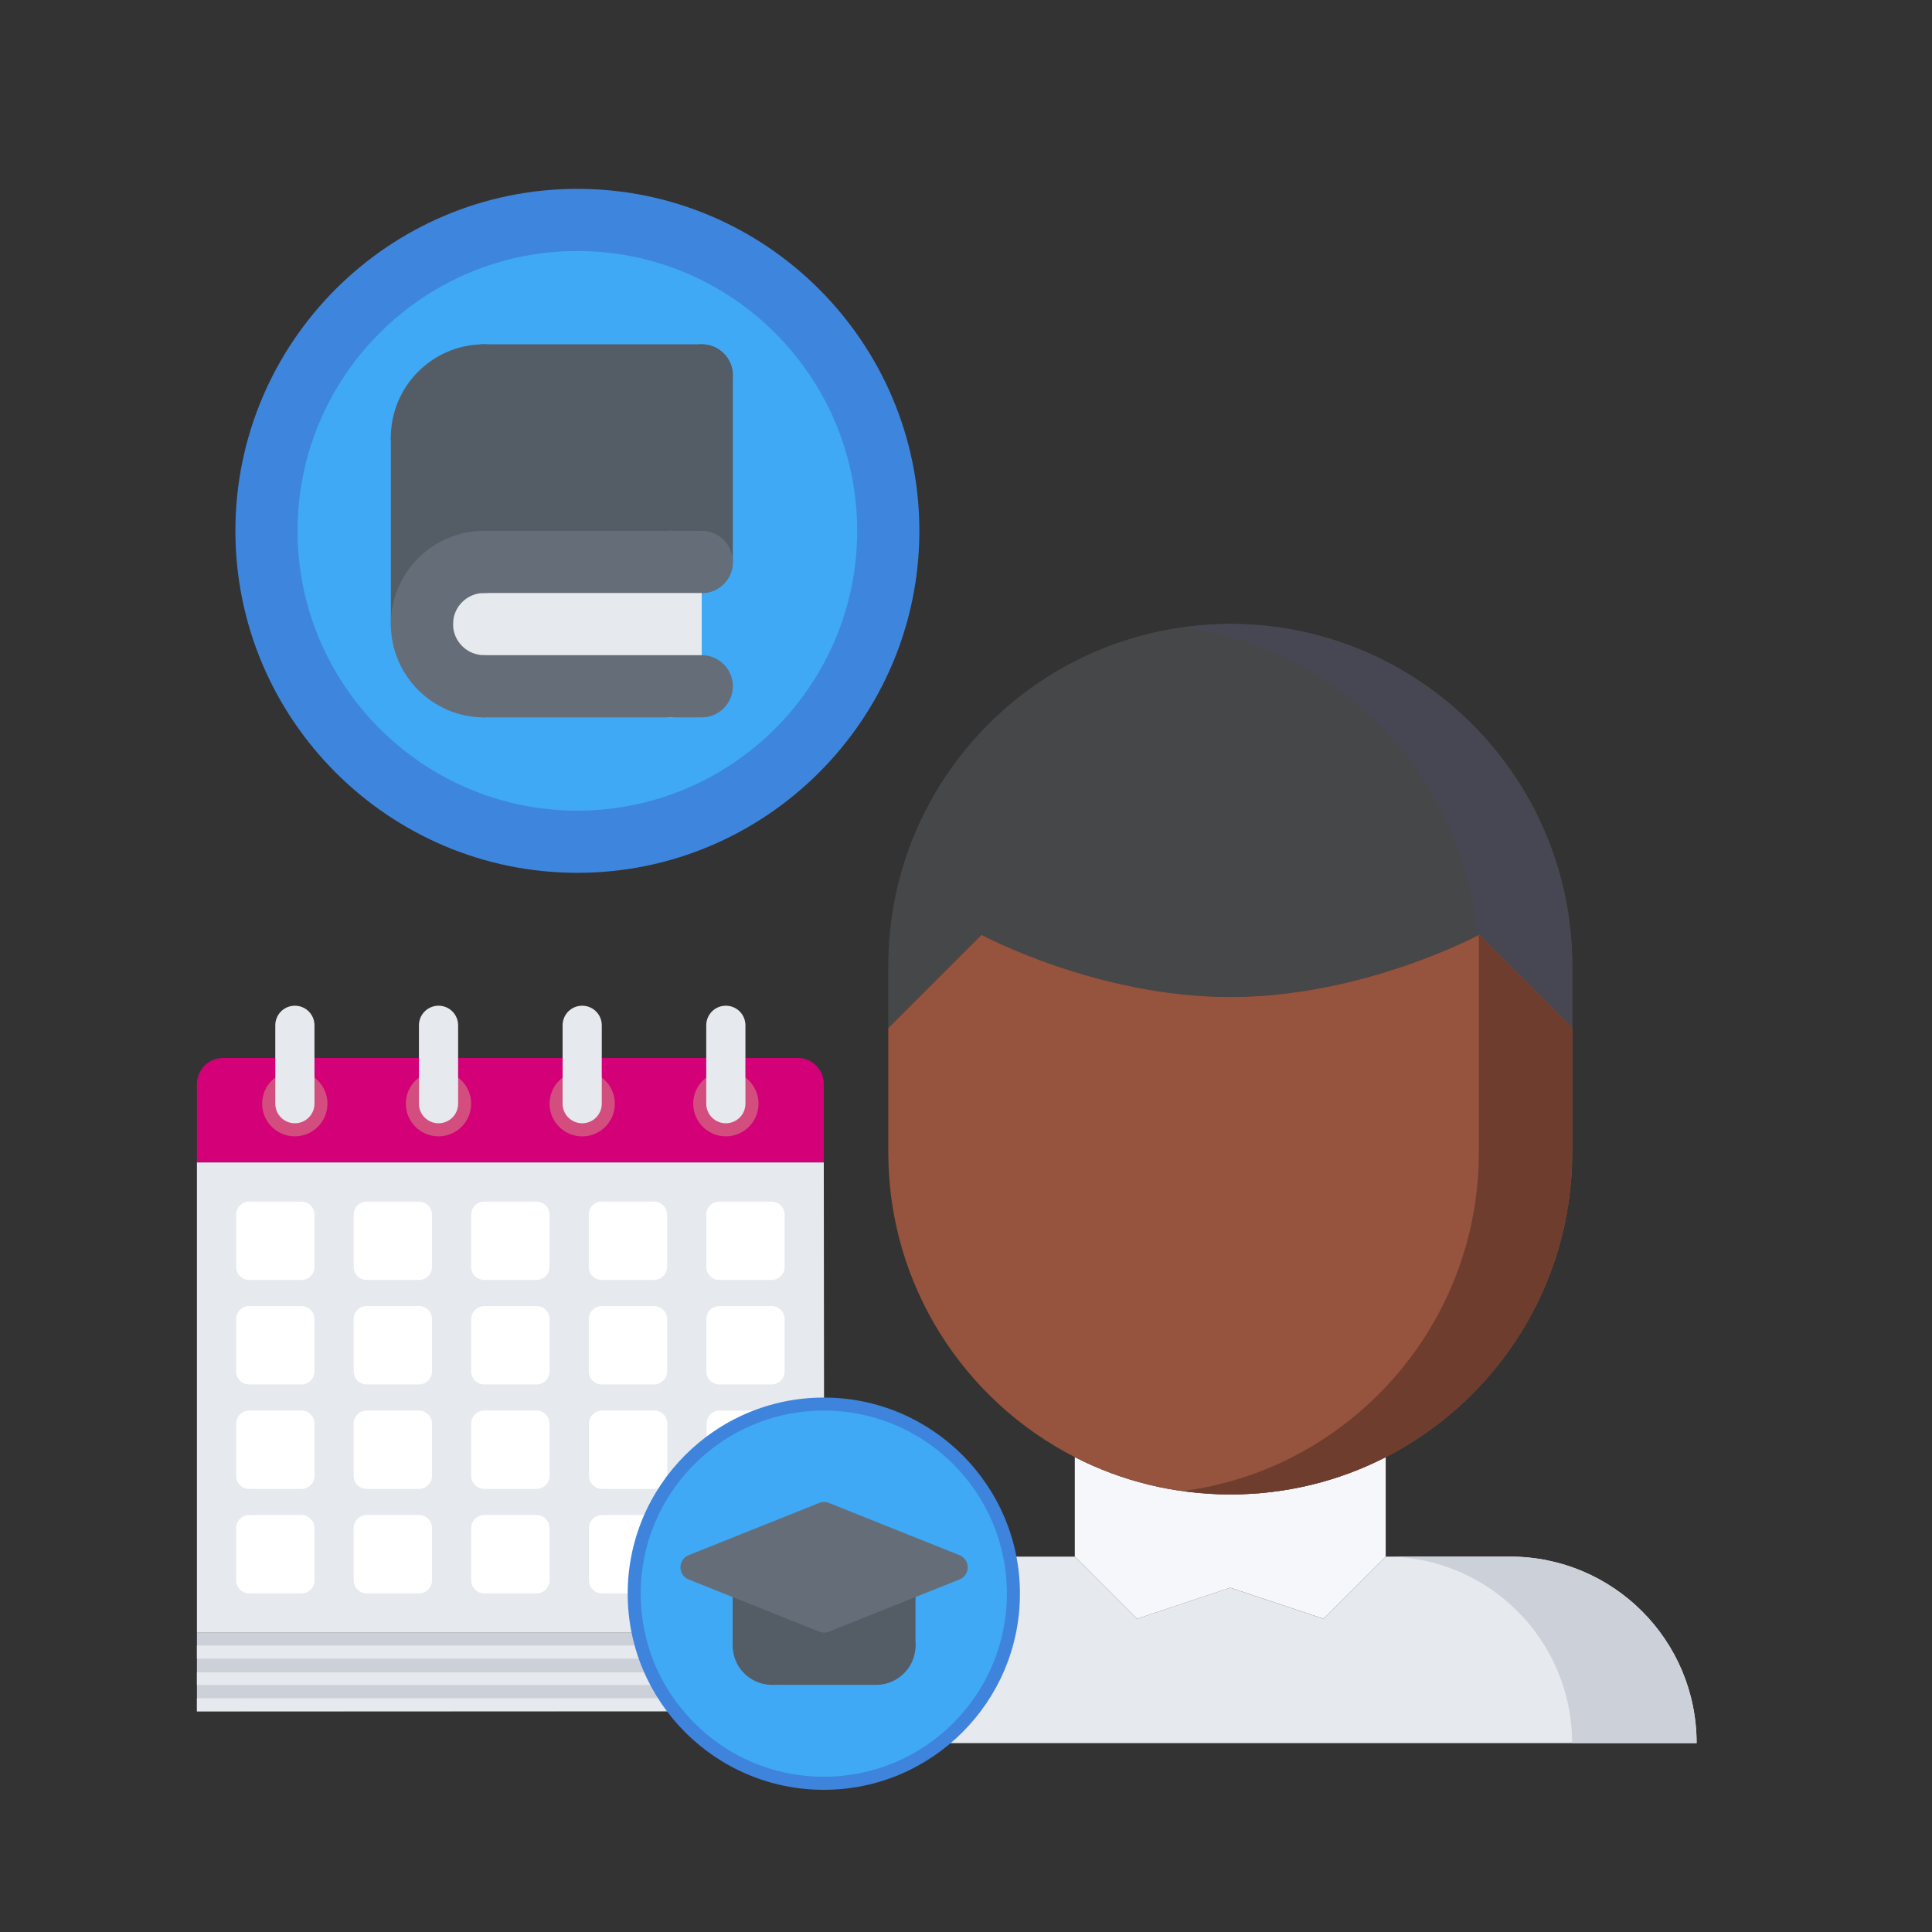 <svg xmlns="http://www.w3.org/2000/svg" id="Layer_1" data-name="Layer 1" viewBox="0 0 2000 2000"><rect x="0" y="0" width="2000" height="2000" fill="#333333" stroke="none"/><defs><style>      .cls-1 {        fill: #545c66;      }      .cls-2 {        fill: #656d78;      }      .cls-3 {        fill: #d30078;      }      .cls-4 {        fill: #3e84dd;      }      .cls-5 {        fill: #ccd1d9;      }      .cls-6 {        fill: #96533e;      }      .cls-7 {        fill: #d34e7f;      }      .cls-8 {        fill: #464752;      }      .cls-9 {        fill: #3e86dd;      }      .cls-10 {        fill: #3fa9f5;      }      .cls-11 {        fill: #f5f7fa;      }      .cls-12 {        fill: #fff;      }      .cls-13 {        fill: #e6e9ed;      }      .cls-14 {        fill: #464749;      }      .cls-15 {        fill: #6e3d2d;      }    </style></defs><g><path class="cls-11" d="M1273.56,1643.59l-96.55,32.18-64.37-64.37v-102.99c48.28,24.81,102.99,38.62,160.92,38.62s112.64-13.84,160.92-38.62v102.99l-64.37,64.37-96.55-32.18Z"></path><path class="cls-14" d="M1627.59,999.9v64.37l-96.55-96.55s-119.72,64.37-257.47,64.37-257.47-64.37-257.47-64.37l-96.55,96.55v-64.37c0-195.36,158.35-354.02,354.02-354.02s354.02,158.67,354.02,354.02Z"></path><path class="cls-8" d="M1273.56,645.88c-16.45,0-32.51,1.51-48.34,3.67,162.3,22.24,289.66,154.39,304.14,319.04,1.03-.51,1.67-.87,1.67-.87l96.55,96.55v-64.37c0-195.36-158.67-354.02-354.02-354.02Z"></path><path class="cls-13" d="M1177.01,1675.77l96.55-32.18,96.55,32.18,64.37-64.37h128.74c106.53,0,193.1,86.25,193.1,193.1h-965.52c0-106.85,86.25-193.1,193.1-193.1h128.74l64.37,64.37Z"></path><path class="cls-5" d="M1563.22,1611.4h-128.74c106.46.06,192.98,86.29,192.98,193.1h128.87c0-106.85-86.58-193.1-193.1-193.1Z"></path><path class="cls-6" d="M1627.59,1064.27v128.74c0,137.43-78.53,256.83-193.1,315.4-48.28,24.81-102.99,38.62-160.92,38.62s-112.64-13.84-160.92-38.62c-114.58-58.54-193.1-177.98-193.1-315.4v-128.74l96.55-96.55s119.4,64.37,257.47,64.37,257.47-64.37,257.47-64.37l96.55,96.55Z"></path><path class="cls-15" d="M1531.04,967.72l-.1.06v225.22c0,137.43-78.53,256.83-193.1,315.4-34.6,17.77-72.58,29.64-112.61,35.08,15.83,2.16,31.93,3.54,48.34,3.54,57.93,0,112.64-13.84,160.92-38.62,114.58-58.54,193.1-177.98,193.1-315.4v-128.74l-96.55-96.55Z"></path><g><path class="cls-10" d="M597.7,227.68c-177.98,0-321.84,144.18-321.84,321.84s143.86,321.84,321.84,321.84,321.84-144.18,321.84-321.84-144.18-321.84-321.84-321.84Z"></path><path class="cls-13" d="M694.25,581.7v128.74h-193.1c-35.72,0-64.37-28.61-64.37-64.37s28.64-64.37,64.37-64.37h193.1Z"></path><path class="cls-1" d="M726.44,388.6v193.1h-225.29c-35.72,0-64.37,28.97-64.37,64.37v-193.1c0-35.69,28.64-64.37,64.37-64.37h225.29Z"></path><path class="cls-1" d="M436.78,485.15c-17.8,0-32.18-14.39-32.18-32.18,0-53.23,43.32-96.55,96.55-96.55,17.8,0,32.18,14.42,32.18,32.18s-14.39,32.18-32.18,32.18-32.18,14.45-32.18,32.18-14.39,32.18-32.18,32.18Z"></path><path class="cls-1" d="M726.44,420.78h-225.29c-17.8,0-32.18-14.39-32.18-32.18s14.39-32.18,32.18-32.18h225.29c17.8,0,32.18,14.42,32.18,32.18s-14.39,32.18-32.18,32.18Z"></path><path class="cls-1" d="M726.44,613.89c-17.8,0-32.18-14.39-32.18-32.18v-193.1c0-17.77,14.39-32.18,32.18-32.18s32.18,14.42,32.18,32.18v193.1c0,17.8-14.39,32.18-32.18,32.18Z"></path><path class="cls-1" d="M436.78,678.26c-17.8,0-32.18-14.39-32.18-32.18v-193.1c0-17.77,14.39-32.18,32.18-32.18s32.18,14.42,32.18,32.18v193.1c0,17.8-14.39,32.18-32.18,32.18Z"></path><path class="cls-9" d="M597.7,903.54c-195.2,0-354.02-158.8-354.02-354.02s158.83-354.02,354.02-354.02,354.02,158.86,354.02,354.02-158.83,354.02-354.02,354.02ZM597.7,259.86c-159.73,0-289.66,129.96-289.66,289.66s129.93,289.66,289.66,289.66,289.66-129.93,289.66-289.66-129.93-289.66-289.66-289.66Z"></path><path class="cls-2" d="M501.15,742.62c-53.23,0-96.55-43.32-96.55-96.55s43.32-96.55,96.55-96.55c17.8,0,32.18,14.42,32.18,32.18s-14.39,32.18-32.18,32.18-32.18,14.45-32.18,32.18,14.42,32.18,32.18,32.18,32.18,14.42,32.18,32.18-14.39,32.18-32.18,32.18Z"></path><path class="cls-13" d="M694.25,742.62c-17.8,0-32.18-14.39-32.18-32.18v-128.74c0-17.77,14.39-32.18,32.18-32.18s32.18,14.42,32.18,32.18v128.74c0,17.8-14.39,32.18-32.18,32.18Z"></path><path class="cls-2" d="M726.44,742.62h-225.29c-17.8,0-32.18-14.39-32.18-32.18s14.39-32.18,32.18-32.18h225.29c17.8,0,32.18,14.42,32.18,32.18s-14.39,32.18-32.18,32.18Z"></path><path class="cls-2" d="M726.44,613.89h-225.29c-17.8,0-32.18-14.39-32.18-32.18s14.39-32.18,32.18-32.18h225.29c17.8,0,32.18,14.42,32.18,32.18s-14.39,32.18-32.18,32.18Z"></path></g></g><g><g><polygon class="cls-5" points="772.09 1689.92 772.09 1730.73 771.83 1730.73 203.87 1730.73 203.87 1689.92 771.83 1689.92 772.09 1689.92"></polygon><polygon class="cls-5" points="771.83 1771.29 203.87 1771.57 203.87 1730.73 771.83 1730.73 772.09 1730.73 772.09 1771.29 771.83 1771.29"></polygon><rect class="cls-13" x="203.87" y="1703.45" width="568.22" height="13.52"></rect><rect class="cls-13" x="203.87" y="1730.73" width="568.22" height="13.52"></rect><rect class="cls-13" x="203.87" y="1758.03" width="568.22" height="13.52"></rect></g><path class="cls-3" d="M852.79,1122.23v81.11H203.87v-81.11c0-15.02,12.17-27.04,27.04-27.04h54.08v33.8c0,11.22,9.06,20.28,20.28,20.28s20.28-9.06,20.28-20.28v-33.8h108.15v33.8c0,11.22,9.06,20.28,20.28,20.28s20.28-9.06,20.28-20.28v-33.8h108.15v33.8c0,11.22,9.06,20.28,20.28,20.28s20.28-9.06,20.28-20.28v-33.8h108.15v33.8c0,11.22,9.06,20.28,20.28,20.28s20.28-9.06,20.28-20.28v-33.8h54.08c15.01,0,27.04,12.02,27.04,27.04Z"></path><rect class="cls-12" x="257.94" y="1581.88" width="54.08" height="54.08"></rect><rect class="cls-12" x="501.29" y="1581.88" width="54.08" height="54.08"></rect><path class="cls-12" d="M623.23,1581.88h52.59c-6.62,16.9-10.69,35.15-12.05,54.08h-40.56v-54.08h.01Z"></path><rect class="cls-12" x="501.29" y="1473.73" width="54.08" height="54.08"></rect><rect class="cls-12" x="379.61" y="1581.88" width="54.08" height="54.08"></rect><rect class="cls-12" x="257.94" y="1365.58" width="54.08" height="54.08"></rect><rect class="cls-12" x="257.94" y="1473.73" width="54.08" height="54.08"></rect><rect class="cls-12" x="379.61" y="1473.73" width="54.08" height="54.08"></rect><rect class="cls-12" x="622.96" y="1365.58" width="54.08" height="54.08"></rect><rect class="cls-12" x="623.23" y="1473.73" width="54.08" height="54.08"></rect><rect class="cls-12" x="379.61" y="1257.42" width="54.08" height="54.08"></rect><rect class="cls-12" x="379.61" y="1365.58" width="54.08" height="54.08"></rect><rect class="cls-12" x="622.96" y="1257.42" width="54.08" height="54.08"></rect><rect class="cls-12" x="501.29" y="1365.58" width="54.08" height="54.08"></rect><rect class="cls-12" x="744.63" y="1365.58" width="54.08" height="54.08"></rect><rect class="cls-12" x="501.29" y="1257.42" width="54.08" height="54.08"></rect><rect class="cls-12" x="744.63" y="1257.42" width="54.08" height="54.08"></rect><path class="cls-13" d="M677.31,1527.81v-54.08h-54.08v54.08h54.08ZM852.79,1460.21c-80.72,0-149.66,50.53-176.97,121.67h-52.59v54.08h40.56c-.39,4.46-.53,9.19-.53,13.79,0,13.79,1.47,27.31,4.33,40.29H203.87v-486.69h648.92l.27,256.86h-.27ZM798.71,1419.65v-54.08h-54.08v54.08h54.08ZM798.71,1311.5v-54.08h-54.08v54.08h54.08ZM677.04,1419.65v-54.08h-54.08v54.08h54.08ZM677.04,1311.5v-54.08h-54.08v54.08h54.08ZM555.36,1635.96v-54.08h-54.08v54.08h54.08ZM555.36,1527.81v-54.08h-54.08v54.08h54.08ZM555.36,1419.65v-54.08h-54.08v54.08h54.08ZM555.36,1311.5v-54.08h-54.08v54.08h54.08ZM433.69,1635.96v-54.08h-54.08v54.08h54.08ZM433.69,1527.81v-54.08h-54.08v54.08h54.08ZM433.69,1419.65v-54.08h-54.08v54.08h54.08ZM433.69,1311.5v-54.08h-54.08v54.08h54.08ZM312.02,1635.96v-54.08h-54.08v54.08h54.08ZM312.02,1527.81v-54.08h-54.08v54.08h54.08ZM312.02,1419.65v-54.08h-54.08v54.08h54.08ZM312.02,1311.5v-54.08h-54.08v54.08h54.08Z"></path><rect class="cls-12" x="257.94" y="1257.42" width="54.08" height="54.08"></rect><path class="cls-12" d="M312.05,1325.02h-54.08c-7.48,0-13.52-6.04-13.52-13.52v-54.08c0-7.48,6.04-13.52,13.52-13.52h54.08c7.48,0,13.52,6.04,13.52,13.52v54.08c0,7.48-6.04,13.52-13.52,13.52ZM271.49,1297.98h27.04v-27.04h-27.04v27.04Z"></path><path class="cls-12" d="M433.72,1325.02h-54.08c-7.48,0-13.52-6.04-13.52-13.52v-54.08c0-7.48,6.04-13.52,13.52-13.52h54.08c7.48,0,13.52,6.04,13.52,13.52v54.08c0,7.48-6.04,13.52-13.52,13.52ZM393.16,1297.98h27.04v-27.04h-27.04s0,27.04,0,27.04Z"></path><path class="cls-12" d="M555.39,1325.02h-54.08c-7.48,0-13.52-6.04-13.52-13.52v-54.08c0-7.48,6.04-13.52,13.52-13.52h54.08c7.48,0,13.52,6.04,13.52,13.52v54.08c0,7.48-6.04,13.52-13.52,13.52ZM514.83,1297.98h27.04v-27.04h-27.04v27.04Z"></path><path class="cls-12" d="M677.06,1325.02h-54.08c-7.48,0-13.52-6.04-13.52-13.52v-54.08c0-7.48,6.04-13.52,13.52-13.52h54.08c7.48,0,13.52,6.04,13.52,13.52v54.08c0,7.48-6.04,13.52-13.52,13.52ZM636.51,1297.98h27.04v-27.04h-27.04v27.04Z"></path><path class="cls-12" d="M312.05,1433.17h-54.08c-7.48,0-13.52-6.04-13.52-13.52v-54.08c0-7.48,6.04-13.52,13.52-13.52h54.08c7.48,0,13.52,6.04,13.52,13.52v54.08c0,7.48-6.04,13.52-13.52,13.52ZM271.49,1406.14h27.04v-27.04h-27.04v27.04Z"></path><path class="cls-12" d="M433.72,1433.17h-54.08c-7.48,0-13.52-6.04-13.52-13.52v-54.08c0-7.48,6.04-13.52,13.52-13.52h54.08c7.48,0,13.52,6.04,13.52,13.52v54.08c0,7.48-6.04,13.52-13.52,13.52ZM393.16,1406.14h27.04v-27.04h-27.04s0,27.04,0,27.04Z"></path><path class="cls-12" d="M555.39,1433.17h-54.08c-7.48,0-13.52-6.04-13.52-13.52v-54.08c0-7.48,6.04-13.52,13.52-13.52h54.08c7.48,0,13.52,6.04,13.52,13.52v54.08c0,7.48-6.04,13.52-13.52,13.52ZM514.83,1406.14h27.04v-27.04h-27.04v27.04Z"></path><path class="cls-12" d="M312.05,1541.33h-54.08c-7.48,0-13.52-6.04-13.52-13.52v-54.08c0-7.48,6.04-13.52,13.52-13.52h54.08c7.48,0,13.52,6.04,13.52,13.52v54.08c0,7.48-6.04,13.52-13.52,13.52ZM271.49,1514.29h27.04v-27.04h-27.04v27.04Z"></path><path class="cls-12" d="M433.72,1541.33h-54.08c-7.48,0-13.52-6.04-13.52-13.52v-54.08c0-7.48,6.04-13.52,13.52-13.52h54.08c7.48,0,13.52,6.04,13.52,13.52v54.08c0,7.48-6.04,13.52-13.52,13.52ZM393.16,1514.29h27.04v-27.04h-27.04s0,27.04,0,27.04Z"></path><path class="cls-12" d="M555.39,1541.33h-54.08c-7.48,0-13.52-6.04-13.52-13.52v-54.08c0-7.48,6.04-13.52,13.52-13.52h54.08c7.48,0,13.52,6.04,13.52,13.52v54.08c0,7.48-6.04,13.52-13.52,13.52ZM514.83,1514.29h27.04v-27.04h-27.04v27.04Z"></path><path class="cls-12" d="M677.31,1541.33h-54.08c-7.48,0-13.52-6.04-13.52-13.52v-54.08c0-7.48,6.04-13.52,13.52-13.52h54.08c7.48,0,13.52,6.04,13.52,13.52v54.08c0,7.48-6.04,13.52-13.52,13.52ZM636.75,1514.29h27.04v-27.04h-27.04v27.04Z"></path><rect class="cls-12" x="745.04" y="1473.73" width="54.08" height="54.08"></rect><path class="cls-12" d="M799.09,1541.33h-54.08c-7.48,0-13.52-6.04-13.52-13.52v-54.08c0-7.48,6.04-13.52,13.52-13.52h54.08c7.48,0,13.52,6.04,13.52,13.52v54.08c0,7.48-6.06,13.52-13.52,13.52ZM758.53,1514.29h27.04v-27.04h-27.04v27.04Z"></path><path class="cls-12" d="M663.76,1649.48h-40.53c-7.48,0-13.52-6.04-13.52-13.52v-54.08c0-7.48,6.04-13.52,13.52-13.52h52.59c7.48,0,13.52,6.04,13.52,13.52s-6.04,13.52-13.52,13.52h-39.07v27.04h27.01c7.48,0,13.52,6.04,13.52,13.52s-6.04,13.52-13.52,13.52Z"></path><path class="cls-12" d="M312.05,1649.48h-54.08c-7.48,0-13.52-6.04-13.52-13.52v-54.08c0-7.48,6.04-13.52,13.52-13.52h54.08c7.48,0,13.52,6.04,13.52,13.52v54.08c0,7.48-6.04,13.52-13.52,13.52ZM271.49,1622.44h27.04v-27.04h-27.04v27.04Z"></path><path class="cls-12" d="M433.72,1649.48h-54.08c-7.48,0-13.52-6.04-13.52-13.52v-54.08c0-7.48,6.04-13.52,13.52-13.52h54.08c7.48,0,13.52,6.04,13.52,13.52v54.08c0,7.48-6.04,13.52-13.52,13.52ZM393.16,1622.44h27.04v-27.04h-27.04s0,27.04,0,27.04Z"></path><path class="cls-12" d="M555.39,1649.48h-54.08c-7.48,0-13.52-6.04-13.52-13.52v-54.08c0-7.48,6.04-13.52,13.52-13.52h54.08c7.48,0,13.52,6.04,13.52,13.52v54.08c0,7.48-6.04,13.52-13.52,13.52ZM514.83,1622.44h27.04v-27.04h-27.04v27.04Z"></path><path class="cls-12" d="M677.06,1433.17h-54.08c-7.48,0-13.52-6.04-13.52-13.52v-54.08c0-7.48,6.04-13.52,13.52-13.52h54.08c7.48,0,13.52,6.04,13.52,13.52v54.08c0,7.48-6.04,13.52-13.52,13.52ZM636.51,1406.14h27.04v-27.04h-27.04v27.04Z"></path><path class="cls-12" d="M798.74,1433.17h-54.08c-7.48,0-13.52-6.04-13.52-13.52v-54.08c0-7.48,6.04-13.52,13.52-13.52h54.08c7.48,0,13.52,6.04,13.52,13.52v54.08c0,7.48-6.04,13.52-13.52,13.52ZM758.18,1406.14h27.04v-27.04h-27.04v27.04Z"></path><path class="cls-12" d="M798.74,1325.02h-54.08c-7.48,0-13.52-6.04-13.52-13.52v-54.08c0-7.48,6.04-13.52,13.52-13.52h54.08c7.48,0,13.52,6.04,13.52,13.52v54.08c0,7.48-6.04,13.52-13.52,13.52ZM758.18,1297.98h27.04v-27.04h-27.04v27.04Z"></path><path class="cls-4" d="M852.81,1852.81c-111.95,0-203.03-91.08-203.03-203.03s91.07-203.03,203.03-203.03,203.03,91.08,203.03,203.03-91.11,203.03-203.03,203.03ZM852.81,1473.79c-97.04,0-175.99,78.95-175.99,175.99s78.95,175.99,175.99,175.99,175.99-78.95,175.99-175.99-78.95-175.99-175.99-175.99Z"></path><g><circle class="cls-7" cx="305.18" cy="1142.53" r="33.8"></circle><circle class="cls-7" cx="453.93" cy="1142.53" r="33.81"></circle><circle class="cls-7" cx="602.68" cy="1142.53" r="33.8" transform="translate(-621.63 1554.41) rotate(-80.78)"></circle><circle class="cls-7" cx="751.42" cy="1142.53" r="33.8"></circle></g><g><path class="cls-13" d="M325.54,1095.19v47.33c0,11.22-9.06,20.28-20.28,20.28s-20.28-9.06-20.28-20.28v-81.13c0-11.22,9.06-20.28,20.28-20.28s20.28,9.06,20.28,20.28v33.8Z"></path><path class="cls-13" d="M622.96,1095.19v47.33c0,11.22-9.06,20.28-20.28,20.28s-20.28-9.06-20.28-20.28v-81.13c0-11.22,9.06-20.28,20.28-20.28s20.28,9.06,20.28,20.28v33.8Z"></path><path class="cls-13" d="M474.25,1095.19v47.33c0,11.22-9.06,20.28-20.28,20.28s-20.28-9.06-20.28-20.28v-81.13c0-11.22,9.06-20.28,20.28-20.28s20.28,9.06,20.28,20.28v33.8Z"></path><path class="cls-13" d="M771.67,1095.19v47.33c0,11.22-9.06,20.28-20.28,20.28s-20.28-9.06-20.28-20.28v-81.13c0-11.22,9.06-20.28,20.28-20.28s20.28,9.06,20.28,20.28v33.8Z"></path></g><path class="cls-10" d="M853.06,1460.21h-.27c-80.72,0-149.66,50.53-176.97,121.67-6.62,16.9-10.69,35.15-12.05,54.08-.39,4.46-.53,9.19-.53,13.79,0,13.79,1.47,27.31,4.33,40.29,3.1,14.32,7.68,27.84,13.79,40.69,7.03,14.6,15.68,28.26,26.09,40.42,34.62,41.64,86.93,68.12,145.33,68.12,104.64,0,189.54-84.89,189.54-189.54s-84.77-189.39-189.27-189.53Z"></path></g><polygon class="cls-2" points="988.38 1622.58 934.17 1644.21 853.19 1676.65 772.08 1644.21 718 1622.58 853.19 1568.5 988.38 1622.58"></polygon><path class="cls-1" d="M934.17,1644.21v59.36c0,14.99-12.03,27.04-27.04,27.04h-108.02c-14.99,0-27.04-12.05-27.04-27.04v-59.36l81.11,32.45,80.98-32.45Z"></path><path class="cls-1" d="M771.99,1717.06c-7.48,0-13.52-6.04-13.52-13.52v-59.44c0-7.48,6.04-13.52,13.52-13.52s13.52,6.04,13.52,13.52v59.44c0,7.48-6.06,13.52-13.52,13.52Z"></path><path class="cls-1" d="M907.13,1744.13h-108.07c-7.48,0-13.52-6.04-13.52-13.52s6.04-13.52,13.52-13.52h108.07c7.48,0,13.52,6.04,13.52,13.52s-6.04,13.52-13.52,13.52Z"></path><path class="cls-1" d="M934.2,1717.06c-7.48,0-13.52-6.04-13.52-13.52v-59.42c0-7.48,6.04-13.52,13.52-13.52s13.52,6.04,13.52,13.52v59.42c0,7.48-6.06,13.52-13.52,13.52Z"></path><path class="cls-1" d="M799.06,1744.13c-22.37,0-40.58-18.21-40.58-40.58,0-7.48,6.04-13.52,13.52-13.52s13.52,6.04,13.52,13.52,6.07,13.55,13.55,13.55,13.52,6.04,13.52,13.52-6.06,13.52-13.52,13.52Z"></path><path class="cls-1" d="M907.13,1744.13c-7.48,0-13.52-6.04-13.52-13.52s6.04-13.52,13.52-13.52,13.55-6.07,13.55-13.55,6.04-13.52,13.52-13.52,13.52,6.04,13.52,13.52c0,22.39-18.21,40.58-40.58,40.58Z"></path><path class="cls-2" d="M853.1,1690.08c-1.7,0-3.41-.31-5.02-.96l-135.19-54.08c-5.14-2.05-8.5-7.03-8.5-12.56s3.37-10.49,8.5-12.56l135.19-54.08c3.22-1.3,6.81-1.3,10.03,0l135.19,54.08c5.14,2.05,8.5,7.03,8.5,12.56s-3.37,10.49-8.5,12.56l-135.19,54.08c-1.61.65-3.31.96-5.02.96ZM754.3,1622.48l98.8,39.52,98.8-39.52-98.8-39.52-98.8,39.52Z"></path></svg>